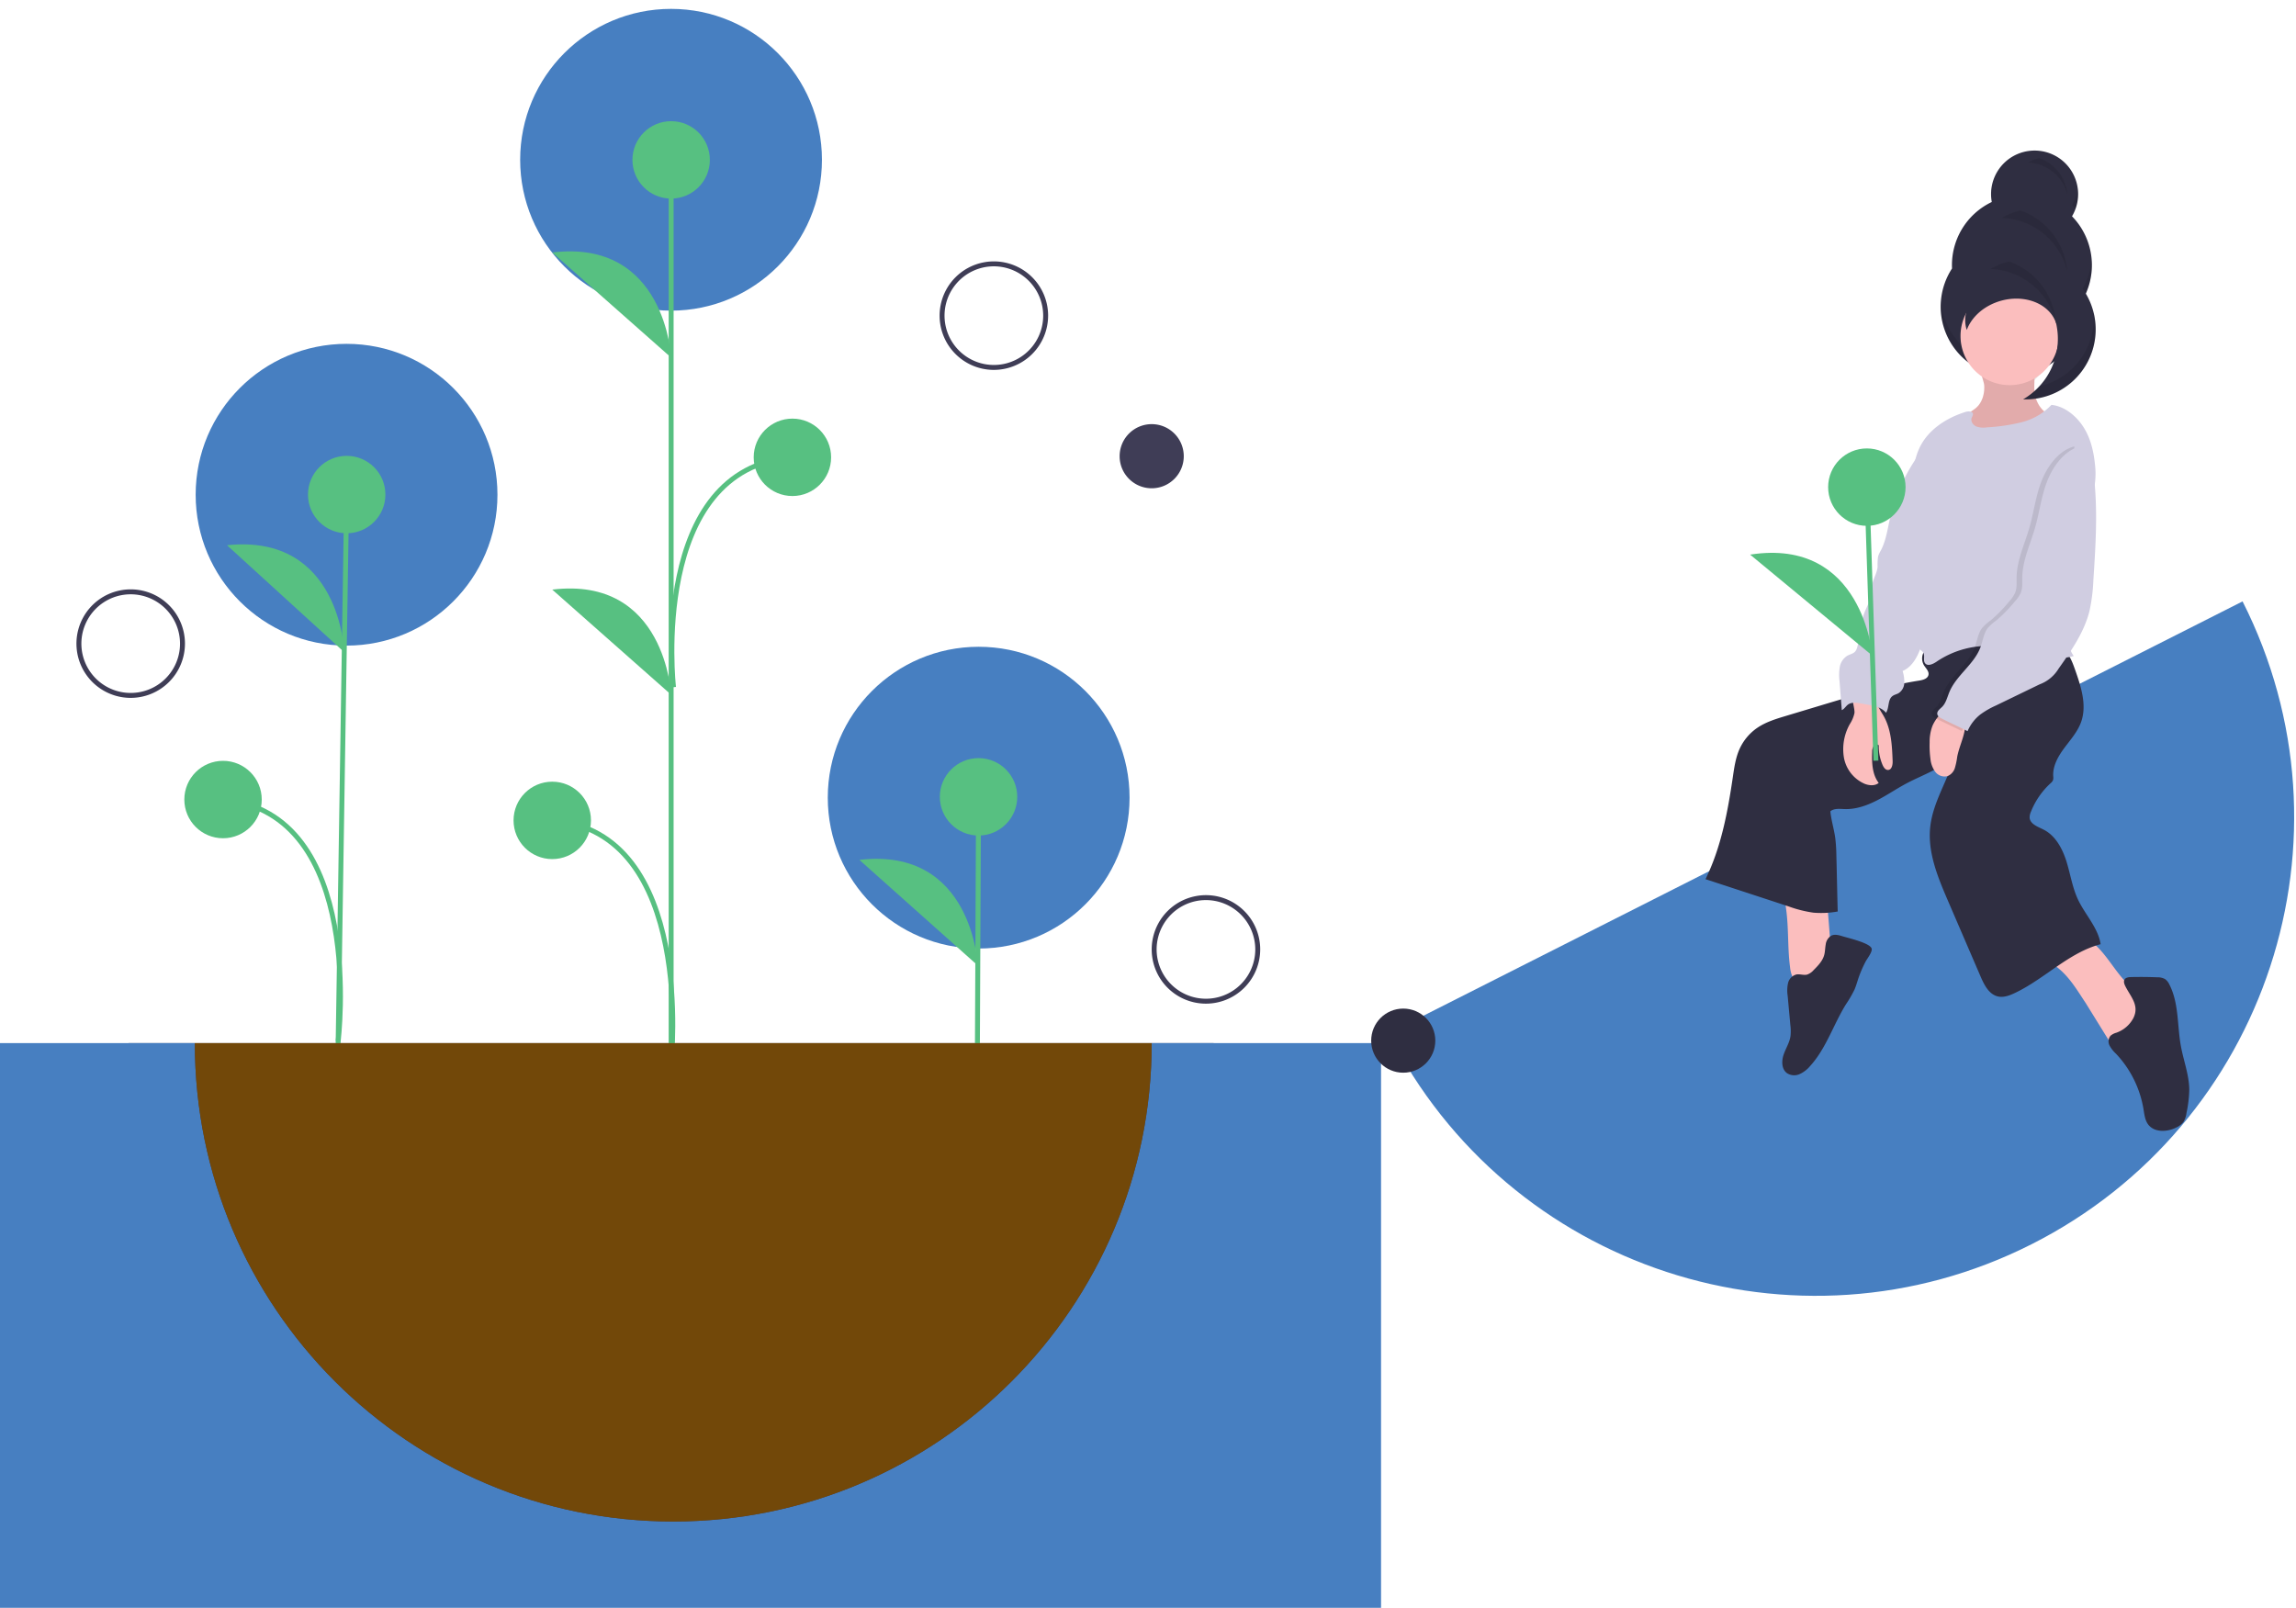 <svg xmlns="http://www.w3.org/2000/svg" width="931" height="652" fill="none"><g clip-path="url(#a)"><path fill="#3F3D56" d="M492.129 423h-440v205h440V423Z"/><path fill="#477FC1" d="M396.839 384.649c33.792 0 61.185-27.394 61.185-61.186s-27.393-61.186-61.185-61.186-61.186 27.394-61.186 61.186 27.394 61.186 61.186 61.186Z"/><path stroke="#57C081" stroke-miterlimit="10" stroke-width="2" d="m396.285 434.114.501-110.988"/><path fill="#57C081" d="M396.786 338.821c8.668 0 15.695-7.027 15.695-15.695s-7.027-15.695-15.695-15.695c-8.669 0-15.696 7.027-15.696 15.695s7.027 15.695 15.696 15.695Zm-.309 52.709s-2.024-48.234-48.014-42.837Z"/><path fill="#477FC1" d="M140.524 261.806c33.792 0 61.185-27.393 61.185-61.185s-27.393-61.186-61.185-61.186-61.186 27.394-61.186 61.186 27.394 61.185 61.186 61.185Z"/><path stroke="#57C081" stroke-miterlimit="10" stroke-width="2" d="m137.059 426.503 3.521-225.95"/><path fill="#57C081" d="M140.581 216.248c8.668 0 15.695-7.027 15.695-15.695s-7.027-15.695-15.695-15.695c-8.669 0-15.696 7.027-15.696 15.695s7.027 15.695 15.696 15.695Zm-.996 48.217s-1.491-48.254-47.538-43.365Z"/><path stroke="#57C081" stroke-miterlimit="10" stroke-width="2" d="M137.126 422.189s11.534-92.568-46.686-97.961"/><path fill="#57C081" d="M90.44 339.924c8.668 0 15.695-7.027 15.695-15.696 0-8.668-7.027-15.695-15.695-15.695s-15.695 7.027-15.695 15.695c0 8.669 7.027 15.696 15.695 15.696Z"/><path fill="#477FC1" d="M272.103 125.971c33.792 0 61.185-27.394 61.185-61.186S305.895 3.6 272.103 3.6s-61.186 27.393-61.186 61.185 27.394 61.186 61.186 61.186Z"/><path stroke="#57C081" stroke-miterlimit="10" stroke-width="2" d="M272.141 435.216V65.01"/><path fill="#57C081" d="M272.141 80.53c8.668 0 15.695-7.027 15.695-15.695 0-8.669-7.027-15.696-15.695-15.696s-15.695 7.027-15.695 15.696c0 8.668 7.027 15.695 15.695 15.695Zm-48.207 267.846c8.668 0 15.695-7.027 15.695-15.696 0-8.668-7.027-15.695-15.695-15.695s-15.695 7.027-15.695 15.695c0 8.669 7.027 15.696 15.695 15.696Zm48.207-203.369s-2.242-48.225-48.207-42.619Zm0 136.712s-2.242-48.225-48.207-42.619Z"/><path stroke="#57C081" stroke-miterlimit="10" stroke-width="2" d="M272.141 430.901s10.09-93.736-48.207-98.221"/><path fill="#57C081" d="M321.312 201.148c8.668 0 15.695-7.027 15.695-15.696 0-8.668-7.027-15.695-15.695-15.695-8.669 0-15.696 7.027-15.696 15.695 0 8.669 7.027 15.696 15.696 15.696Z"/><path stroke="#57C081" stroke-miterlimit="10" stroke-width="2" d="M273.104 278.673s-10.09-88.736 48.207-93.221"/><path fill="#3F3D56" d="M403 150a21.998 21.998 0 0 1-21.577-26.292 21.994 21.994 0 0 1 17.285-17.285A22 22 0 0 1 425 128a22.027 22.027 0 0 1-22 22Zm0-42a20 20 0 0 0-19.616 23.902 20.004 20.004 0 0 0 15.714 15.714A20 20 0 0 0 423 128a20.02 20.02 0 0 0-5.865-14.135A20.02 20.02 0 0 0 403 108ZM53 283a21.995 21.995 0 0 1-20.325-13.581A22 22 0 1 1 75 261a22.024 22.024 0 0 1-22 22Zm0-42a19.998 19.998 0 0 0-18.478 12.346 20.002 20.002 0 0 0 14.576 27.27A20.003 20.003 0 0 0 73 261a20.022 20.022 0 0 0-20-20Zm436 166a21.998 21.998 0 0 1-21.577-26.292 21.994 21.994 0 0 1 17.285-17.285A22 22 0 0 1 511 385a22.027 22.027 0 0 1-22 22Zm0-42a20 20 0 0 0-19.616 23.902 20.004 20.004 0 0 0 15.714 15.714A20 20 0 0 0 509 385a20.02 20.02 0 0 0-5.865-14.135A20.02 20.02 0 0 0 489 365Zm-22-167c7.18 0 13-5.82 13-13s-5.82-13-13-13-13 5.82-13 13 5.82 13 13 13Z"/><path fill="#477FC1" d="M560 652V423h-93c0 107.143-86.857 194-194 194S79 530.143 79 423H0v229h560Z"/><path fill="#724809" d="M273 617c107.143 0 194-86.857 194-194H79c0 107.143 86.857 194 194 194Z"/><path fill="#477FC1" d="M823.783 504.557c95.608-48.362 133.908-165.072 85.547-260.68L563.104 419.01c48.361 95.607 165.071 133.908 260.679 85.547Z"/><path fill="#2F2E41" d="M569 435c7.18 0 13-5.82 13-13s-5.82-13-13-13-13 5.82-13 13 5.82 13 13 13Z"/><path fill="url(#b)" d="M830.796 143.503a28.283 28.283 0 0 0 1.872-1.393 28.71 28.71 0 0 1-5.971 10.2 28.822 28.822 0 0 1-1.981 1.959c-.014-.158-.029-.316-.037-.474-.08-1.53.031-3.14.052-4.715a20.123 20.123 0 0 0 6.065-5.577Z"/><path fill="#2F2E41" d="M840.178 87.71a17.656 17.656 0 0 0-4.372-22.96 17.65 17.65 0 0 0-28.162 17.159 28.336 28.336 0 0 0-16.12 26.96 28.365 28.365 0 0 0-2.856 25.278 28.365 28.365 0 0 0 18.553 17.407 28.362 28.362 0 0 0 13.05.734 28.375 28.375 0 0 0 23.399-27.935c0-.452-.013-.901-.034-1.348a28.368 28.368 0 0 0-3.458-35.294Z"/><path fill="#000" d="M807.409 77.428c.079-.038.155-.083.234-.12-.056-.306-.095-.617-.135-.927-.009.065-.021.128-.029.193-.034.287-.049.57-.07.855Zm40.623 28.886a28.251 28.251 0 0 1-4.397 12.089 28.37 28.37 0 0 1-56.614 3.636c-.062.764-.1 1.535-.1 2.314a28.374 28.374 0 1 0 56.748 0c0-.452-.013-.901-.034-1.348a28.29 28.29 0 0 0 4.5-17.816c-.031.375-.058.749-.103 1.125Zm-5.526-29.952a17.596 17.596 0 0 1-2.328 6.748c.496.51.965 1.043 1.421 1.588a17.666 17.666 0 0 0 .907-8.336Z" opacity=".1"/><path fill="#FBBEBE" d="M725.836 392.135a12.947 12.947 0 0 0 1.29 4.642 5.136 5.136 0 0 0 3.762 2.754 7.602 7.602 0 0 0 4.15-1.203c2.526-1.32 5.148-2.853 6.466-5.38 1.277-2.446 1.093-5.365.878-8.116l-1.697-21.636c-4.086-.112-8.192-.111-12.275.112-4.044.22-4.754 1.173-4.191 5.121 1.12 7.858.574 15.841 1.617 23.706Zm119.893 14.623 9.724 15.71a3.842 3.842 0 0 0 2.115 1.988 3.316 3.316 0 0 0 2.032-.353c3.243-1.417 5.725-4.108 8.107-6.726 1.616-1.776 3.286-3.65 3.892-5.973a7.619 7.619 0 0 0-1.942-7.16 23.663 23.663 0 0 0-3.666-2.62c-7.687-5.184-11.156-15.034-18.744-20.362a2.965 2.965 0 0 0-1.537-.661 3.176 3.176 0 0 0-1.579.53l-10.374 5.686c-4.492 2.457-3.068 2.746.343 5.393 5.026 3.899 8.164 9.35 11.629 14.548Z"/><path fill="#2F2E41" d="M746.943 379.621c-1.424-.449-3.02-.853-4.363-.199a4.806 4.806 0 0 0-2.274 3.585c-.271 1.444-.238 2.942-.639 4.355-.676 2.383-2.491 4.245-4.241 5.998a6.183 6.183 0 0 1-2.663 1.853c-1.402.359-2.893-.297-4.319-.048a4.702 4.702 0 0 0-3.407 3.473 13.839 13.839 0 0 0-.167 5.095l1.104 12.059c.195 1.47.21 2.958.045 4.431-.407 2.651-1.948 4.977-2.802 7.519-.855 2.542-.808 5.788 1.332 7.405a5.348 5.348 0 0 0 5.118.451 11.886 11.886 0 0 0 4.24-3.219c6.549-7.142 9.473-16.815 14.567-25.059a48.706 48.706 0 0 0 3.481-5.974c.699-1.602 1.143-3.3 1.709-4.954a49.551 49.551 0 0 1 2.805-6.434c.606-1.188 2.926-4.047 2.438-5.373-.831-2.263-9.758-4.268-11.964-4.964Zm118.092 33.262a12.465 12.465 0 0 1-6.89 5.905 6.214 6.214 0 0 0-2.341 1.212 3.627 3.627 0 0 0-.41 3.972 12.722 12.722 0 0 0 2.605 3.325 42.98 42.98 0 0 1 11.166 22.502c.349 2.131.576 4.396 1.851 6.138 2.491 3.404 7.794 3.181 11.539 1.241a7.463 7.463 0 0 0 2.886-2.34 9.37 9.37 0 0 0 1.166-3.559 49.023 49.023 0 0 0 1.115-9.443c-.073-5.996-2.325-11.727-3.4-17.626-1.527-8.371-.762-17.388-4.66-24.952a5.58 5.58 0 0 0-1.78-2.238 6.253 6.253 0 0 0-3.171-.711 164.909 164.909 0 0 0-10.573-.093c-.987.023-2.143.147-2.654.993-.524.864-.066 1.968.393 2.868 2.182 4.27 5.719 7.684 3.158 12.806Z"/><path fill="#2F2E41" d="M781.372 262.835a5.443 5.443 0 0 0-1.277 6.868c.781 1.294 2.182 2.499 1.875 3.978-.318 1.537-2.207 2.058-3.756 2.305-13.656 2.172-26.945 6.169-40.184 10.156l-13.888 4.181c-4.005 1.206-8.079 2.444-11.539 4.793a20.766 20.766 0 0 0-7.258 8.671c-1.588 3.56-2.134 7.481-2.7 11.337-2.086 14.192-4.749 28.524-11.082 41.395l33.683 11.044a49.53 49.53 0 0 0 10.093 2.54c3.283.273 6.588.113 9.829-.476-.209-7.521-.336-15.269-.545-22.79a63.928 63.928 0 0 0-.462-7.106c-.505-3.605-1.624-7.111-1.972-10.734 1.554-1.281 3.812-.963 5.826-.904 4.594.134 9.08-1.463 13.167-3.569 4.086-2.105 7.886-4.729 11.95-6.878 6.771-3.581 14.471-5.989 19.639-11.641-2.633 10.033-8.852 18.776-10.055 29.08-1.216 10.41 3.021 20.597 7.168 30.222l13.251 30.753c1.463 3.395 3.412 7.212 7.019 8.022 2.248.504 4.567-.339 6.653-1.316 12.196-5.712 21.953-16.45 34.975-19.884-.97-6.449-6.065-11.78-8.951-17.628-2.434-4.932-3.229-10.486-4.85-15.742-1.622-5.255-4.409-10.581-9.308-13.079-2.327-1.186-5.461-2.218-5.679-4.82a5.458 5.458 0 0 1 .518-2.421 31.561 31.561 0 0 1 7.926-11.538 3.494 3.494 0 0 0 1.042-1.304 3.94 3.94 0 0 0 .078-1.552c-.246-4.187 1.996-8.104 4.497-11.471 2.502-3.367 5.392-6.572 6.802-10.522 2.424-6.792.018-14.256-2.379-21.058-.969-2.749-1.988-5.584-3.978-7.713-3.121-3.34-7.982-4.302-12.525-4.8-14.691-1.611-31.93-5.462-43.603 3.601Z"/><path fill="#000" d="M779.842 264.866a2.818 2.818 0 0 0 2.128-1.921c.038-.188.05-.381.034-.573-.211.154-.425.302-.633.463a5.043 5.043 0 0 0-1.529 2.031Z" opacity=".1"/><path fill="#FBBEBE" d="M804.585 156.385c.176 3.355-.837 6.946-3.417 9.099-.827.691-1.788 1.214-2.584 1.941a6.983 6.983 0 0 0 1.021 10.607c2.679 1.634 6.084 1.194 9.176.657a53.608 53.608 0 0 0 12.042-3.142 19.989 19.989 0 0 0 9.492-7.774c-3.366-1.877-5.199-5.819-5.403-9.667-.205-3.854.851-8.227-1.589-11.216-2.35-2.879-6.773-2.858-10.355-1.87-1.798.496-3.539 1.182-5.34 1.668-.912.245-3.926.252-4.522.924-1.084 1.222 1.378 6.832 1.479 8.773Z"/><path fill="#000" d="M804.585 156.385c.176 3.355-.837 6.946-3.417 9.099-.827.691-1.788 1.214-2.584 1.941a6.983 6.983 0 0 0 1.021 10.607c2.679 1.634 6.084 1.194 9.176.657a53.608 53.608 0 0 0 12.042-3.142 19.989 19.989 0 0 0 9.492-7.774c-3.366-1.877-5.199-5.819-5.403-9.667-.205-3.854.851-8.227-1.589-11.216-2.35-2.879-6.773-2.858-10.355-1.87-1.798.496-3.539 1.182-5.34 1.668-.912.245-3.926.252-4.522.924-1.084 1.222 1.378 6.832 1.479 8.773Z" opacity=".1"/><path fill="#FBBEBE" d="M814.912 156.179c11.012 0 19.939-8.927 19.939-19.939s-8.927-19.939-19.939-19.939-19.938 8.927-19.938 19.939 8.926 19.939 19.938 19.939Zm-62.961 133.034a13.606 13.606 0 0 1-1.877 4.427 20.749 20.749 0 0 0-2.38 13.607 14.365 14.365 0 0 0 8.382 10.594c1.866.735 4.178.929 5.717-.358-2.663-3.465-2.805-8.196-2.645-12.563a4.17 4.17 0 0 1 .559-2.333 1.465 1.465 0 0 1 2.105-.374 18.97 18.97 0 0 0 1.558 8.007c.422.971 1.142 2.043 2.201 2.015 1.518-.039 1.928-2.095 1.87-3.613-.234-6.184-.537-12.625-3.519-18.048-1.091-1.985-2.545-3.849-2.96-6.076a3.606 3.606 0 0 0-.762-2.126 2.716 2.716 0 0 0-1.122-.523c-1.716-.485-5.779-1.995-7.196-.387-1.519 1.724.344 5.69.069 7.751Z"/><path fill="#D0CDE1" d="M781.562 183.275c-2.287-.257-4.092 1.835-5.345 3.766a72.858 72.858 0 0 0-9.923 23.527c-.966 4.27-1.573 8.705-3.6 12.585a12.171 12.171 0 0 0-1.171 2.561 25.176 25.176 0 0 0-.183 4.126c-.211 2.492-1.683 4.705-2.177 7.156-.295 1.461-.235 2.973-.497 4.44-.459 2.569-1.871 4.854-2.774 7.303-1.59 4.311-1.576 9.045-2.746 13.489a4.67 4.67 0 0 1-.924 2.004c-.794.872-2.062 1.085-3.1 1.643a6.717 6.717 0 0 0-3.113 4.596 19.917 19.917 0 0 0-.106 5.707l.917 11.794c.944-.396 1.561-1.465 2.349-2.12 1.442-1.199 3.559-.93 5.403-.596l2.688.487c2.748.499 5.738 1.134 7.501 3.3 1.401-2.191.6-5.42 2.754-6.878.7-.474 1.567-.635 2.306-1.047a5.149 5.149 0 0 0 2.347-4.138 15.22 15.22 0 0 0-.675-4.885c3.452-1.458 5.592-4.953 6.943-8.448a69.802 69.802 0 0 0 3.21-13.03c3.118-17.527 5.969-35.18 6.252-52.98a25.436 25.436 0 0 0-.971-8.83c-.983-2.81-2.406-5.199-5.365-5.532Z"/><path fill="#D0CDE1" d="M831.83 164.187a25.11 25.11 0 0 1-12.127 7.043 74.91 74.91 0 0 1-14.043 2.069 8.748 8.748 0 0 1-4.343-.375c-1.339-.607-2.356-2.192-1.811-3.558.263-.422.441-.892.524-1.383-.024-1.214-1.811-1.315-2.971-.956-7.676 2.374-15.037 7.075-18.579 14.286-2.001 4.074-2.661 8.654-3.296 13.148-1.668 11.82-3.333 23.896-1.096 35.622 1.193 6.252 3.487 12.347 3.63 18.71.08 3.566-.521 7.118-.493 10.685a5.371 5.371 0 0 0 .945 3.525c.552.641 1.385 1.046 1.77 1.799.644 1.261-.217 2.991.631 4.124 1.044 1.396 3.224.394 4.663-.591a37.106 37.106 0 0 1 24.672-6.211c10.45 1.122 20.834 6.691 30.969 3.908a14.947 14.947 0 0 1-1.345-2.413c-5.054-16.606-4.712-35.168 2.852-50.792 2.583-5.338 6.012-10.425 7.002-16.272.399-2.735.431-5.511.094-8.254-.533-5.308-1.797-10.66-4.682-15.147-2.884-4.488-7.658-8.442-12.966-8.967Z"/><path fill="#FBBEBE" d="M783.592 294.344a18.148 18.148 0 0 0-1.148 6.787 39.668 39.668 0 0 0 .33 6.626 10.547 10.547 0 0 0 1.937 5.205 4.762 4.762 0 0 0 4.977 1.77 5.219 5.219 0 0 0 3.003-3.339c.429-1.49.745-3.01.943-4.547.874-4.526 3.25-8.774 3.292-13.383a3.773 3.773 0 0 0-.254-1.604c-.864-1.894-5.099-4.02-7.169-3.701-2.588.399-4.972 3.998-5.911 6.186Z"/><path fill="#000" d="M841.131 181.02c-.395 3.964 3.44 6.952 4.956 10.637.62 1.72.973 3.524 1.047 5.351 1.065 12.676.238 25.426-.59 38.119a71.786 71.786 0 0 1-1.566 12.564c-2.141 8.674-7.406 16.194-12.565 23.488a15.12 15.12 0 0 1-7.693 6.345l-17.704 8.576a34.2 34.2 0 0 0-6.288 3.616 17.202 17.202 0 0 0-5.206 6.777c-3.434-1.755-7.001-3.33-10.435-5.086-.804-.41-1.703-.946-1.842-1.838-.186-1.197 1.065-2.043 1.926-2.894 1.611-1.594 2.107-3.956 2.979-6.048 2.85-6.832 10.015-11.206 12.6-18.143.994-2.666 1.297-5.678 3.059-7.912a19.586 19.586 0 0 1 3.377-2.981 57.474 57.474 0 0 0 7.489-7.666 13.033 13.033 0 0 0 2.449-3.586c.773-1.969.542-4.164.582-6.279.132-6.924 3.262-13.381 5.179-20.036 1.805-6.266 2.558-12.84 4.926-18.917 2.368-6.076 7.006-12.453 13.32-14.087Z" opacity=".1"/><path fill="#D0CDE1" d="M843.432 181.02c-.395 3.964 3.44 6.952 4.956 10.637.62 1.72.973 3.524 1.047 5.351 1.065 12.676.237 25.426-.59 38.119a71.693 71.693 0 0 1-1.567 12.564c-2.14 8.674-7.405 16.194-12.564 23.488a15.12 15.12 0 0 1-7.693 6.345l-17.704 8.576a34.2 34.2 0 0 0-6.288 3.616 17.193 17.193 0 0 0-5.206 6.777c-3.435-1.755-7.001-3.33-10.435-5.086-.804-.41-1.703-.946-1.842-1.838-.186-1.197 1.065-2.043 1.926-2.894 1.61-1.594 2.107-3.956 2.979-6.048 2.849-6.832 10.015-11.206 12.6-18.143.993-2.666 1.297-5.678 3.058-7.912a19.63 19.63 0 0 1 3.378-2.981 57.406 57.406 0 0 0 7.488-7.666 13.015 13.015 0 0 0 2.45-3.586c.773-1.969.542-4.164.582-6.279.132-6.924 3.262-13.381 5.179-20.036 1.805-6.266 2.558-12.84 4.926-18.917 2.367-6.076 7.006-12.453 13.32-14.087Z"/><path fill="#2F2E41" d="M824.799 105.416a28.246 28.246 0 0 0-17.703 3.666c.786.029 1.577.083 2.373.179a28.37 28.37 0 0 1 24.382 22.42 28.376 28.376 0 0 1-13.486 30.254 28.373 28.373 0 0 0 22.984-46.328 28.371 28.371 0 0 0-18.55-10.191Z"/><path fill="#2F2E41" d="M833.528 121.19a12.959 12.959 0 0 1 .224 9.938 12.47 12.47 0 0 0-.465-1.21c-3.507-7.804-14.311-11.034-24.131-7.215-5.785 2.25-9.936 6.445-11.655 11.108-2.501-7.544 2.578-16.212 11.896-19.836 9.82-3.819 20.624-.589 24.131 7.215Z"/><path fill="#000" d="M833.583 130.509a28.406 28.406 0 0 0-18.961-24.478 28.312 28.312 0 0 0-7.526 3.051c.786.029 1.577.083 2.373.179a28.383 28.383 0 0 1 24.114 21.248Zm4.601-20.706a28.4 28.4 0 0 0-18.961-24.478 28.349 28.349 0 0 0-7.526 3.051c.787.03 1.578.083 2.373.18a28.377 28.377 0 0 1 24.114 21.247Zm.118-30.926a17.146 17.146 0 0 0-11.444-14.773 17.124 17.124 0 0 0-4.542 1.841c.475.018.952.05 1.433.109a17.127 17.127 0 0 1 14.553 12.823Zm10.611 47.788a28.393 28.393 0 0 1-21.98 29.977 28.56 28.56 0 0 1-6.568 5.292 28.365 28.365 0 0 0 28.74-22.241 28.363 28.363 0 0 0-.192-13.028Z" opacity=".1"/><path stroke="#57C081" stroke-miterlimit="10" stroke-width="2" d="m760.655 308.469-3.669-110.928"/><path fill="#57C081" d="M756.986 213.236c8.669 0 15.696-7.027 15.696-15.695s-7.027-15.695-15.696-15.695c-8.668 0-15.695 7.027-15.695 15.695s7.027 15.695 15.695 15.695Zm2.262 52.672s-3.835-48.124-49.59-41.002Z"/></g><defs><linearGradient id="b" x1="828.659" x2="828.659" y1="154.269" y2="142.11" gradientUnits="userSpaceOnUse"><stop stop-color="gray" stop-opacity=".25"/><stop offset=".535" stop-color="gray" stop-opacity=".12"/><stop offset="1" stop-color="gray" stop-opacity=".1"/></linearGradient><clipPath id="a"><path fill="#fff" d="M0 0h930.259v652H0z"/></clipPath></defs></svg>